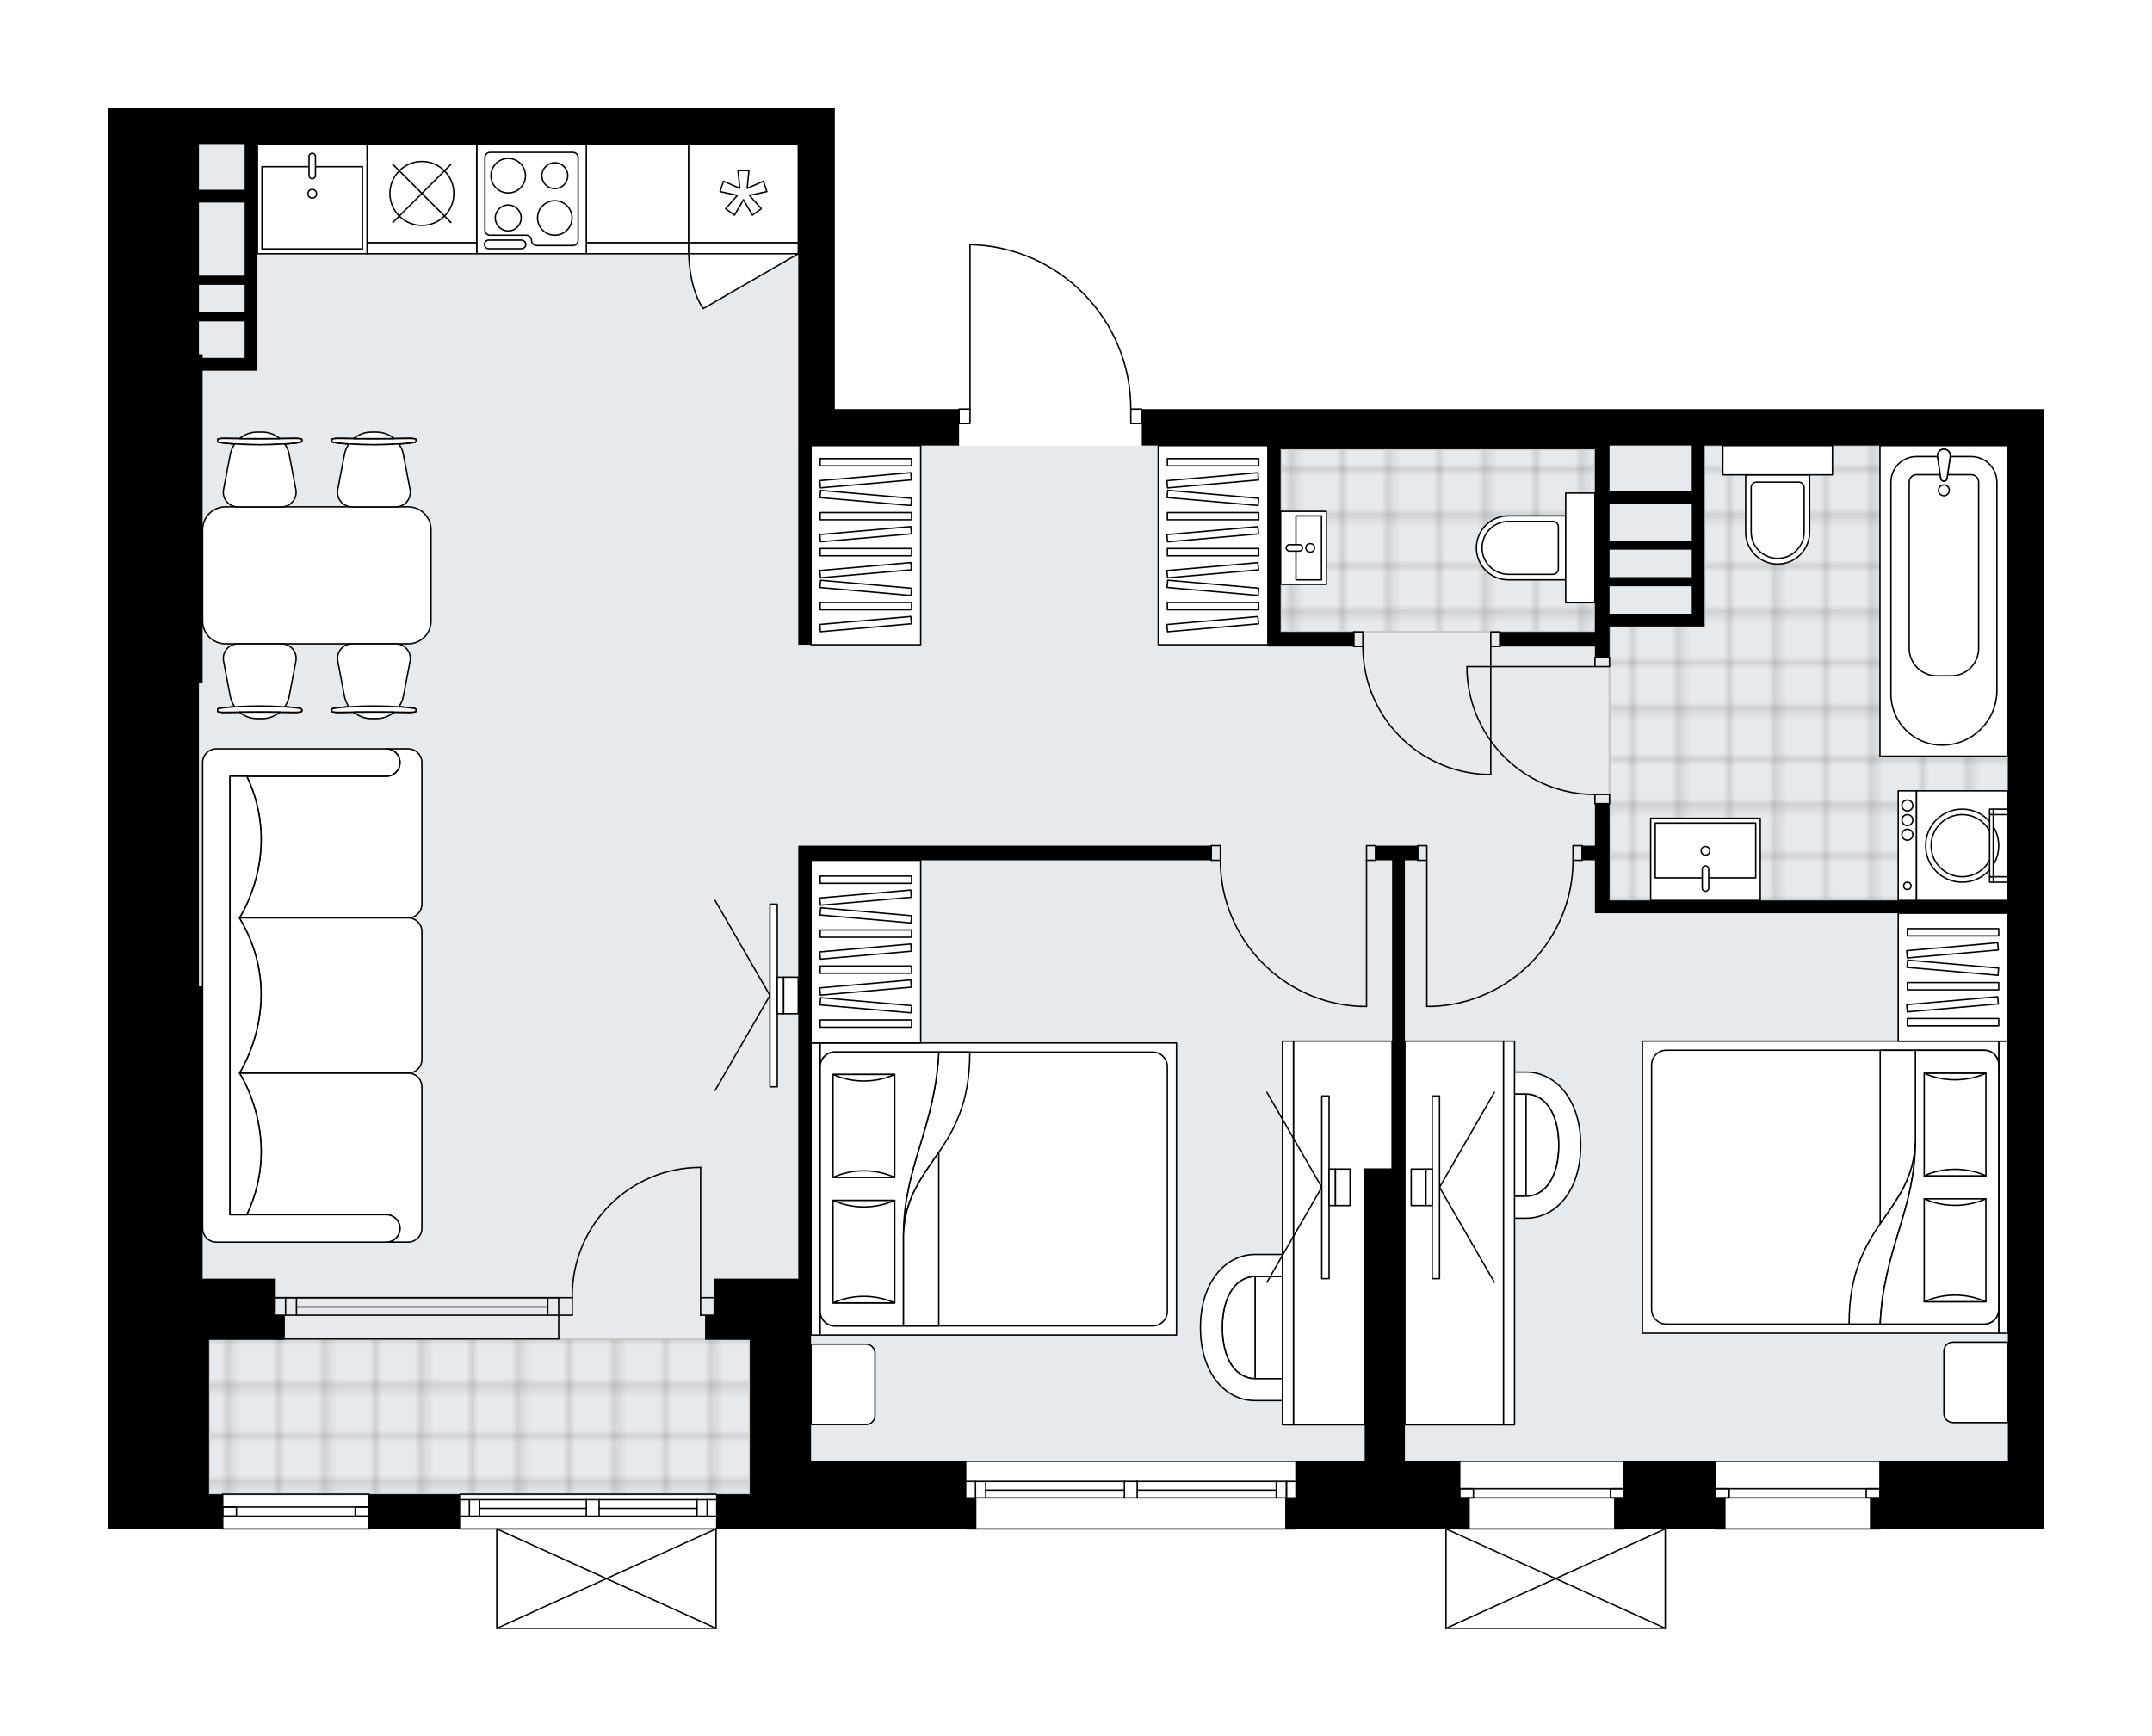 <svg xmlns="http://www.w3.org/2000/svg" xmlns:xlink="http://www.w3.org/1999/xlink" height="1613.85px" id="Layer_1" style="enable-background:new 0 0 2000 1613.85;" version="1.1" viewBox="0 0 2000 1613.85" width="2000px" x="0px" y="0px" xml:space="preserve">
<style type="text/css">
	.st0{fill:none;}
	.st1{opacity:0.25;fill:none;stroke:#010101;stroke-width:0.4;stroke-miterlimit:10;}
	.st2{fill:#FFFFFF;}
	.st3{fill:#E7EAEC;}
	.st4{fill:url(#SVGID_1_);stroke:#C8C8C8;stroke-width:2;stroke-linecap:round;stroke-linejoin:round;stroke-miterlimit:10;}
	
		.st5{fill:url(#SVGID_00000090281766388446617300000017425997976564226747_);stroke:#C8C8C8;stroke-width:2;stroke-linecap:round;stroke-linejoin:round;stroke-miterlimit:10;}
	
		.st6{fill:url(#SVGID_00000041979447786144252200000016953911636806866063_);stroke:#C8C8C8;stroke-width:2;stroke-linecap:round;stroke-linejoin:round;stroke-miterlimit:10;}
	.st7{fill:none;stroke:#000000;stroke-width:1.3;stroke-linecap:round;stroke-linejoin:round;stroke-miterlimit:10;}
	.st8{fill:#FFFFFF;stroke:#000000;stroke-width:1.3;stroke-linecap:round;stroke-linejoin:round;stroke-miterlimit:10;}
	.st9{fill:none;stroke:#000000;stroke-width:1.3;stroke-linecap:round;stroke-linejoin:round;}
	.st10{fill:none;stroke:#000000;stroke-width:1.3;stroke-linecap:round;stroke-linejoin:round;stroke-dasharray:10.4,10.4;}
	.st11{fill:none;stroke:#000000;stroke-width:1.3;stroke-linecap:round;stroke-linejoin:round;stroke-dasharray:9.883,9.883;}
	.st12{font-family: 'Arial-BoldMT','Arial'; font-weight:bold;}
	.st13{font-size:89.859px;}
	.st14{font-size:74.882px;}
	.st15{font-family: 'ArialMT','Arial';}
	.st16{font-size:40px;}
</style>
<pattern height="14.57" id="New_Pattern_Swatch_2" patternUnits="userSpaceOnUse" style="overflow:visible;" viewBox="7.49 -22.06 14.57 14.57" width="14.57" x="-1061.88" y="3752.6">
	<g>
		<rect class="st0" height="14.57" width="14.57" x="7.49" y="-22.06" />
		<g>
			<rect class="st1" height="7.29" width="7.29" x="14.77" y="-7.49" />
		</g>
		<g>
			<rect class="st1" height="7.29" width="7.29" x="0.2" y="-7.49" />
		</g>
		<g>
			<rect class="st1" height="7.29" width="7.29" x="22.06" y="-14.77" />
		</g>
		<g>
			<rect class="st1" height="7.29" width="7.29" x="7.49" y="-14.77" />
			<rect class="st1" height="7.29" width="7.29" x="14.77" y="-22.06" />
		</g>
		<g>
			<rect class="st1" height="7.29" width="7.29" x="0.2" y="-22.06" />
		</g>
		<g>
			<rect class="st1" height="7.29" width="7.29" x="22.06" y="-29.35" />
		</g>
		<g>
			<rect class="st1" height="7.29" width="7.29" x="7.49" y="-29.35" />
		</g>
	</g>
</pattern>
<path class="st2" d="M1495.85,380.19H1900v33.96v944.15v33.96v28.87h-101.89h-50.29c0,0.36-0.29,0.65-0.65,0.65  h-152.83c-0.36,0-0.65-0.29-0.65-0.65h-45.4v92.34c0,0,0,0.01,0,0.01c0,0.04-0.01,0.07-0.02,0.11c-0.01,0.05-0.01,0.1-0.03,0.15  c0,0,0,0,0,0.01c0,0.01-0.01,0.01-0.01,0.01c-0.05,0.09-0.12,0.17-0.2,0.23c-0.02,0.02-0.04,0.03-0.07,0.05  c-0.09,0.05-0.19,0.09-0.31,0.09c0,0,0,0-0.01,0c0,0,0,0,0,0h-203.77c0,0,0,0,0,0c0,0,0,0-0.01,0c-0.11,0-0.21-0.04-0.31-0.09  c-0.02-0.01-0.04-0.03-0.07-0.05c-0.08-0.06-0.16-0.14-0.2-0.23c0-0.01-0.01-0.01-0.01-0.01c0,0,0,0,0-0.01  c-0.02-0.05-0.02-0.1-0.03-0.15c-0.01-0.04-0.02-0.07-0.02-0.11c0,0,0-0.01,0-0.01v-92.34h-138.79c0,0.36-0.29,0.65-0.65,0.65  H898.11c-0.36,0-0.65-0.29-0.65-0.65h-84.26H696.89h-30.76v92.34c0,0,0,0.01,0,0.01c0,0.04-0.01,0.07-0.02,0.11  c-0.01,0.05-0.01,0.1-0.03,0.15c0,0,0,0,0,0.01c0,0.01-0.01,0.01-0.01,0.01c-0.05,0.09-0.12,0.17-0.2,0.23  c-0.02,0.02-0.04,0.03-0.07,0.05c-0.09,0.05-0.19,0.09-0.31,0.09c0,0,0,0-0.01,0c0,0,0,0,0,0H461.7c0,0,0,0,0,0c0,0,0,0-0.01,0  c-0.11,0-0.21-0.04-0.31-0.09c-0.02-0.01-0.04-0.03-0.07-0.05c-0.08-0.06-0.16-0.14-0.2-0.23c0-0.01-0.01-0.01-0.01-0.01  c0,0,0,0,0-0.01c-0.02-0.05-0.02-0.1-0.03-0.15c-0.01-0.04-0.02-0.07-0.02-0.11c0,0,0-0.01,0-0.01v-91.69h-33.31  c-0.36,0-0.65-0.29-0.65-0.65h-83.6c0,0.36-0.29,0.65-0.65,0.65H206.98c-0.36,0-0.65-0.29-0.65-0.65h-12.09H100v-28.87v-33.96  v-112.92V916.79V634.91V329.25V100h84.91h590.94v33.96v246.23h114.82c0-0.36,0.29-0.65,0.65-0.65h9.54V227.4c0,0,0-0.01,0-0.01  c0,0,0,0,0-0.01c0-0.04,0.02-0.08,0.03-0.12c0.01-0.04,0.01-0.08,0.03-0.12c0.09-0.21,0.28-0.35,0.52-0.38  c0.03,0,0.05-0.01,0.07-0.01c0,0,0,0,0.01,0c0,0,0.01,0,0.01,0c40.34,0.9,78.1,17.28,106.32,46.13  c28.06,28.69,43.58,66.55,43.75,106.66h9.55c0.36,0,0.65,0.29,0.65,0.65h116.52H1495.85z" id="background" />
<g id="floor">
	<polygon class="st3" points="741.89,414.15 741.89,133.96 184.91,133.96 184.91,1244.53 194.25,1244.53 194.25,1388.87    696.89,1388.87 696.89,1358.3 1866.04,1358.3 1866.04,414.15  " />
	<pattern id="SVGID_1_" patternTransform="matrix(5.991 0 0 5.991 30479.963 53935.492)" xlink:href="#New_Pattern_Swatch_2">
	</pattern>
	<rect class="st4" height="144.34" width="502.64" x="194.25" y="1244.53" />
	
		<pattern id="SVGID_00000166660419129983323030000015627454814571700632_" patternTransform="matrix(5.991 0 0 5.991 30479.963 53935.492)" xlink:href="#New_Pattern_Swatch_2">
	</pattern>
	
		<polygon points="   1866.04,414.15 1583.84,414.15 1584.25,582.26 1495.85,582.26 1495.85,836.98 1866.04,836.98  " style="fill:url(#SVGID_00000166660419129983323030000015627454814571700632_);stroke:#C8C8C8;stroke-width:2;stroke-linecap:round;stroke-linejoin:round;stroke-miterlimit:10;" />
	
		<pattern id="SVGID_00000083075286717915153500000012816003586713728169_" patternTransform="matrix(5.991 0 0 5.991 30479.963 53935.492)" xlink:href="#New_Pattern_Swatch_2">
	</pattern>
	
		<rect height="169.81" style="fill:url(#SVGID_00000083075286717915153500000012816003586713728169_);stroke:#C8C8C8;stroke-width:2;stroke-linecap:round;stroke-linejoin:round;stroke-miterlimit:10;" width="292.08" x="1190.19" y="417.55" />
	<g id="LINE_00000053511835074171553680000008833449560094940825_">
		<line class="st7" x1="519.2" x2="256.23" y1="1206.19" y2="1206.19" />
	</g>
	<g id="LINE_00000034062407477966830230000005243104686835391167_">
		<line class="st7" x1="519.2" x2="256.23" y1="1222.45" y2="1222.45" />
	</g>
	<g id="LINE_00000039093388437688091300000018325821372457852579_">
		<line class="st7" x1="509.08" x2="275.51" y1="1214.77" y2="1214.77" />
	</g>
	<g id="LINE_00000142151035141015481740000004420022123308032659_">
		<line class="st7" x1="265.39" x2="265.39" y1="1206.19" y2="1222.45" />
	</g>
	<g id="LINE_00000055694798363264906020000007208463039211151491_">
		<line class="st7" x1="509.08" x2="509.08" y1="1206.19" y2="1222.45" />
	</g>
	<g id="LINE_00000096051294977522016560000012963231460716465049_">
		<line class="st7" x1="519.2" x2="256.23" y1="1206.19" y2="1206.19" />
	</g>
	<g id="LINE_00000049222967662181325200000011210841522676396184_">
		<line class="st7" x1="256.23" x2="519.2" y1="1244.53" y2="1244.53" />
	</g>
	<g id="LINE_00000181782622409761473410000001059900455772154036_">
		<line class="st7" x1="275.51" x2="275.51" y1="1206.18" y2="1222.44" />
	</g>
	<g id="LINE_00000096752083561638534990000018256979501620073645_">
		<line class="st7" x1="519.2" x2="519.2" y1="1206.19" y2="1244.53" />
	</g>
	<g id="LINE_00000066484648015854879570000012264638688915928972_">
		<line class="st7" x1="1203.77" x2="898.11" y1="1421.13" y2="1421.13" />
	</g>
	<g id="LINE_00000083068944413835871450000007290851125187500679_">
		<line class="st7" x1="898.11" x2="1045" y1="1376.98" y2="1376.98" />
	</g>
	<g id="LINE_00000034085997189986393910000007044948139717612172_">
		<line class="st7" x1="1056.89" x2="1203.77" y1="1376.98" y2="1376.98" />
	</g>
	<g id="LINE_00000067940583804531536050000017834057427822679939_">
		<line class="st7" x1="1195.59" x2="1195.59" y1="1392.26" y2="1376.98" />
	</g>
	<g id="LINE_00000164494058026372308300000010861118942671900047_">
		<line class="st7" x1="906.6" x2="906.6" y1="1392.26" y2="1376.98" />
	</g>
	<g id="LINE_00000095315844792829879810000003636314553670290079_">
		<line class="st7" x1="898.11" x2="1045" y1="1392.26" y2="1392.26" />
	</g>
	<g id="LINE_00000140694557132674866900000017090845926460271030_">
		<line class="st7" x1="1056.89" x2="1203.77" y1="1392.26" y2="1392.26" />
	</g>
	<g id="LINE_00000020392521325929895350000008698046723117422750_">
		<line class="st7" x1="1056.89" x2="1186.08" y1="1385.05" y2="1385.05" />
	</g>
	<g id="LINE_00000031173890218720664950000011680732111797850030_">
		<line class="st7" x1="916.11" x2="1045" y1="1385.05" y2="1385.05" />
	</g>
	<g id="LINE_00000172417706170372150050000014522029408494964379_">
		<line class="st7" x1="916.11" x2="916.11" y1="1376.98" y2="1392.26" />
	</g>
	<g id="LINE_00000024698243402940308510000004640306509234241711_">
		<line class="st7" x1="1195.59" x2="1195.59" y1="1392.26" y2="1376.98" />
	</g>
	<g id="LINE_00000098217262909993665550000004866500096759793846_">
		<line class="st7" x1="1186.08" x2="1186.08" y1="1376.98" y2="1392.26" />
	</g>
	<g id="LINE_00000156588175984059859120000013908460926947039389_">
		<line class="st7" x1="1045" x2="1045" y1="1392.26" y2="1376.98" />
	</g>
	<g id="LINE_00000077285176143553909230000008275150265496870788_">
		<line class="st7" x1="1045" x2="1056.89" y1="1376.98" y2="1376.98" />
	</g>
	<g id="LINE_00000003098985069672447090000011863381400359285410_">
		<line class="st7" x1="1056.89" x2="1056.89" y1="1376.98" y2="1392.26" />
	</g>
	<g id="LINE_00000008849700897165682820000009818592024540495241_">
		<line class="st7" x1="1056.89" x2="1045" y1="1392.26" y2="1392.26" />
	</g>
	<g id="LINE_00000056423955347097995420000002953360386969510046_">
		<line class="st7" x1="898.11" x2="1203.77" y1="1358.3" y2="1358.3" />
	</g>
	<g id="LINE_00000168091852340710497670000003163006450986946239_">
		<line class="st7" x1="1594.34" x2="1747.17" y1="1421.13" y2="1421.13" />
	</g>
	<g id="LINE_00000103943686578206878900000010441876233344358837_">
		<line class="st7" x1="1747.17" x2="1594.34" y1="1358.3" y2="1358.3" />
	</g>
	<g id="LWPOLYLINE_00000036955316902588005410000014457953920961688708_">
		<rect class="st7" height="8.49" width="12.74" x="1594.34" y="1383.77" />
	</g>
	<g id="LINE_00000079445322595454884600000006573033744916182424_">
		<line class="st7" x1="1747.17" x2="1594.34" y1="1392.26" y2="1392.26" />
	</g>
	<g id="LINE_00000148641129363904808970000000384964485650463400_">
		<line class="st7" x1="1594.34" x2="1747.17" y1="1383.77" y2="1383.77" />
	</g>
	<g id="LINE_00000033327083744755093800000003507053034844100005_">
		<line class="st7" x1="1594.34" x2="1594.34" y1="1421.13" y2="1358.3" />
	</g>
	<g id="LWPOLYLINE_00000093899550406844195270000006290629843950417588_">
		<rect class="st7" height="8.49" width="12.74" x="1734.43" y="1383.77" />
	</g>
	<g id="LINE_00000084495358748289310320000004056579272989527434_">
		<line class="st7" x1="1747.17" x2="1747.17" y1="1421.13" y2="1358.3" />
	</g>
	<g id="LINE_00000075868750048618401530000009301865226905092752_">
		<line class="st7" x1="1356.6" x2="1509.43" y1="1421.13" y2="1421.13" />
	</g>
	<g id="LINE_00000170960154601497061920000008702568367000664504_">
		<line class="st7" x1="1509.43" x2="1356.6" y1="1358.3" y2="1358.3" />
	</g>
	<g id="LWPOLYLINE_00000125600379820773840140000009891821028900601007_">
		<rect class="st7" height="8.49" width="12.74" x="1356.6" y="1383.77" />
	</g>
	<g id="LINE_00000150081215163128523480000017761771510372888960_">
		<line class="st7" x1="1509.43" x2="1356.6" y1="1392.26" y2="1392.26" />
	</g>
	<g id="LINE_00000135685033107648256530000014469752086376091063_">
		<line class="st7" x1="1356.6" x2="1509.43" y1="1383.77" y2="1383.77" />
	</g>
	<g id="LINE_00000120560263618253063940000011582685865415435149_">
		<line class="st7" x1="1356.6" x2="1356.6" y1="1421.13" y2="1358.3" />
	</g>
	<g id="LWPOLYLINE_00000163067949829726725700000004320150034676171660_">
		<rect class="st7" height="8.49" width="12.74" x="1496.7" y="1383.77" />
	</g>
	<g id="LINE_00000005962890658460408660000017270559964397260968_">
		<line class="st7" x1="1509.43" x2="1509.43" y1="1421.13" y2="1358.3" />
	</g>
	<g id="LINE_00000086671752353436506010000009481416167262742718_">
		<line class="st7" x1="206.98" x2="342.83" y1="1421.13" y2="1421.13" />
	</g>
	<g id="LINE_00000121274078908016400900000009296291004622490271_">
		<line class="st7" x1="342.83" x2="206.98" y1="1388.87" y2="1388.87" />
	</g>
	<g id="LWPOLYLINE_00000012461629415613307830000004432855923630817691_">
		<rect class="st7" height="8.49" width="12.74" x="206.98" y="1400.75" />
	</g>
	<g id="LINE_00000080890770228177546320000014410402399664725943_">
		<line class="st7" x1="342.83" x2="206.98" y1="1409.25" y2="1409.25" />
	</g>
	<g id="LINE_00000073691021543147071520000013641812584770349232_">
		<line class="st7" x1="206.98" x2="342.83" y1="1400.75" y2="1400.75" />
	</g>
	<g id="LINE_00000090289990875697643140000006687144661126001335_">
		<line class="st7" x1="206.98" x2="206.98" y1="1421.13" y2="1388.87" />
	</g>
	<g id="LWPOLYLINE_00000060745516571478638070000001387725641369543302_">
		<rect class="st7" height="8.49" width="12.74" x="330.09" y="1400.75" />
	</g>
	<g id="LINE_00000094609941321673756620000006603562496594535857_">
		<line class="st7" x1="342.83" x2="342.83" y1="1421.13" y2="1388.87" />
	</g>
	<g id="LINE_00000130638265486178156140000005779731264014514339_">
		<line class="st7" x1="665.47" x2="427.74" y1="1421.13" y2="1421.13" />
	</g>
	<g id="LINE_00000061438525201907825710000017251039072088469924_">
		<line class="st7" x1="427.74" x2="544.91" y1="1393.96" y2="1393.96" />
	</g>
	<g id="LINE_00000154427869179126723680000016557343016060956848_">
		<line class="st7" x1="556.79" x2="665.47" y1="1393.96" y2="1393.96" />
	</g>
	<g id="LINE_00000172417053215158605460000016869780528766572194_">
		<line class="st7" x1="657.28" x2="657.28" y1="1409.25" y2="1393.96" />
	</g>
	<g id="LINE_00000129904958716139844380000009729879278929991058_">
		<line class="st7" x1="436.23" x2="436.23" y1="1409.25" y2="1393.96" />
	</g>
	<g id="LINE_00000096021756655097195450000011477688202658786953_">
		<line class="st7" x1="427.74" x2="544.91" y1="1409.25" y2="1409.25" />
	</g>
	<g id="LINE_00000080899796956361855940000005840201658029109181_">
		<line class="st7" x1="556.79" x2="665.47" y1="1409.25" y2="1409.25" />
	</g>
	<g id="LINE_00000002358438237699423340000014729605364358491044_">
		<line class="st7" x1="556.79" x2="647.77" y1="1402.03" y2="1402.03" />
	</g>
	<g id="LINE_00000158007940245783696300000016447488265379079600_">
		<line class="st7" x1="445.74" x2="544.91" y1="1402.03" y2="1402.03" />
	</g>
	<g id="LINE_00000139291867851306914410000000647546262394897804_">
		<line class="st7" x1="445.74" x2="445.74" y1="1393.96" y2="1409.25" />
	</g>
	<g id="LINE_00000142878615902341101260000017839404446848702131_">
		<line class="st7" x1="657.28" x2="657.28" y1="1409.25" y2="1393.96" />
	</g>
	<g id="LINE_00000078030868673938766150000009269914205057191605_">
		<line class="st7" x1="647.77" x2="647.77" y1="1393.96" y2="1409.25" />
	</g>
	<g id="LINE_00000139983729889832530230000002879826879923725706_">
		<line class="st7" x1="544.91" x2="544.91" y1="1409.25" y2="1393.96" />
	</g>
	<g id="LINE_00000081632240073717873020000017444891189875849400_">
		<line class="st7" x1="544.91" x2="556.79" y1="1393.96" y2="1393.96" />
	</g>
	<g id="LINE_00000085935359959944743950000009684939777249724289_">
		<line class="st7" x1="556.79" x2="556.79" y1="1393.96" y2="1409.25" />
	</g>
	<g id="LINE_00000182513796370292816600000017007151691091111041_">
		<line class="st7" x1="556.79" x2="544.91" y1="1409.25" y2="1409.25" />
	</g>
	<g id="LINE_00000036239310998140458860000008399988890680406182_">
		<line class="st7" x1="427.74" x2="665.47" y1="1388.87" y2="1388.87" />
	</g>
	<g id="ARC_00000123442554945254544760000009464579159051546791_">
		<path class="st7" d="M1050.94,380.19c0-83.08-66.37-150.95-149.43-152.79" />
	</g>
	<g id="LINE_00000129204811486622316630000009944125336204470958_">
		<line class="st7" x1="898.11" x2="891.32" y1="393.77" y2="393.77" />
	</g>
	<g id="LINE_00000124161566539544046380000006492293613856364928_">
		<line class="st7" x1="901.51" x2="901.51" y1="380.19" y2="227.4" />
	</g>
	<g id="LWPOLYLINE_00000085246492812232244440000006314731656054493100_">
		<rect class="st7" height="13.58" width="10.19" x="1050.94" y="380.19" />
	</g>
	<g id="LWPOLYLINE_00000016033330915620084960000000786573059673903239_">
		<rect class="st7" height="13.58" width="10.19" x="891.32" y="380.19" />
	</g>
	<g id="LWPOLYLINE_00000009557503686332341310000004664925888632405384_">
		<rect class="st7" height="8.49" width="13.58" x="1482.26" y="611.13" />
	</g>
	<g id="LWPOLYLINE_00000129927630713486466560000003590979503529871807_">
		<rect class="st7" height="8.49" width="13.58" x="1482.26" y="738.49" />
	</g>
	<g id="LINE_00000023250901964772304920000004090553858099089285_">
		<line class="st7" x1="1482.26" x2="1495.85" y1="611.13" y2="611.13" />
	</g>
	<g id="LINE_00000136395101562021661980000010711826091205225899_">
		<line class="st7" x1="1482.26" x2="1495.85" y1="746.98" y2="746.98" />
	</g>
	<g id="LINE_00000039855609873312294630000013202436912230825096_">
		<line class="st7" x1="1482.26" x2="1363.4" y1="619.62" y2="619.62" />
	</g>
	<g id="ARC_00000014599249062627143760000005440834298759302811_">
		<path class="st7" d="M1482.26,738.49c-63.67-0.04-116.04-50.17-118.87-113.77" />
	</g>
	<g id="LINE_00000078756435497370140470000003918638816877599921_">
		<line class="st7" x1="1363.4" x2="1363.4" y1="619.62" y2="624.72" />
	</g>
	<g id="LWPOLYLINE_00000009592505075433640070000015116269075930770840_">
		<rect class="st7" height="13.58" width="8.49" x="1317.55" y="786.04" />
	</g>
	<g id="LWPOLYLINE_00000128457400721982991450000007141158494852017042_">
		<rect class="st7" height="13.58" width="8.49" x="1461.89" y="786.04" />
	</g>
	<g id="LINE_00000156582013068840719070000004121363658662710970_">
		<line class="st7" x1="1317.55" x2="1317.55" y1="799.62" y2="786.04" />
	</g>
	<g id="LINE_00000170261810792292277800000015818749121403467957_">
		<line class="st7" x1="1470.38" x2="1470.38" y1="799.62" y2="786.04" />
	</g>
	<g id="LINE_00000004543948898597816310000013047649909050243215_">
		<line class="st7" x1="1326.04" x2="1326.04" y1="799.62" y2="935.47" />
	</g>
	<g id="LINE_00000137111862709379083510000005557176384837605306_">
		<line class="st7" x1="1331.13" x2="1326.04" y1="935.47" y2="935.47" />
	</g>
	<g id="ARC_00000060740091118285179040000004379197954760291516_">
		<path class="st7" d="M1461.89,799.62c-0.04,73.05-57.76,133.02-130.75,135.85" />
	</g>
	<g id="LWPOLYLINE_00000080894564475332225740000007033407361099407760_">
		<rect class="st7" height="13.58" width="8.49" x="1270" y="786.04" />
	</g>
	<g id="LWPOLYLINE_00000045609001313762896330000003883207877490595230_">
		<rect class="st7" height="13.58" width="8.49" x="1125.66" y="786.04" />
	</g>
	<g id="LINE_00000070836116224981673810000000988036769227465911_">
		<line class="st7" x1="1278.49" x2="1278.49" y1="799.62" y2="786.04" />
	</g>
	<g id="LINE_00000148627638797029306010000004414747711745847698_">
		<line class="st7" x1="1125.66" x2="1125.66" y1="799.62" y2="786.04" />
	</g>
	<g id="LINE_00000167359162281765938230000000531391921444042896_">
		<line class="st7" x1="1270" x2="1270" y1="799.62" y2="935.47" />
	</g>
	<g id="LINE_00000170988312627973968270000010518766082791029921_">
		<line class="st7" x1="1264.91" x2="1270" y1="935.47" y2="935.47" />
	</g>
	<g id="ARC_00000022527227817282284890000002168617311641983419_">
		<path class="st7" d="M1264.91,935.47c-72.99-2.83-130.72-62.8-130.75-135.85" />
	</g>
	<g id="LWPOLYLINE_00000076572917927263866010000004109594939899246237_">
		<rect class="st7" height="13.58" width="8.49" x="1385.47" y="587.36" />
	</g>
	<g id="LWPOLYLINE_00000134959553783729486460000001277099286072782257_">
		<rect class="st7" height="13.58" width="8.49" x="1258.11" y="587.36" />
	</g>
	<g id="LINE_00000178919855975908222960000007435801390090242456_">
		<line class="st7" x1="1393.96" x2="1393.96" y1="600.94" y2="587.36" />
	</g>
	<g id="LINE_00000096745729963628574880000006647043084987300238_">
		<line class="st7" x1="1258.11" x2="1258.11" y1="600.94" y2="587.36" />
	</g>
	<g id="LINE_00000061472803936505646770000017620865695998273693_">
		<line class="st7" x1="1385.47" x2="1385.47" y1="600.94" y2="719.81" />
	</g>
	<g id="ARC_00000065057439578300180850000017067307078236142751_">
		<path class="st7" d="M1380.38,719.81c-63.61-2.83-113.73-55.2-113.77-118.87" />
	</g>
	<g id="LINE_00000140725344073097298930000015944515500389701278_">
		<line class="st7" x1="1385.47" x2="1380.38" y1="719.81" y2="719.81" />
	</g>
	<g id="ARC_00000003078868191828367560000013785518423536364945_">
		<path class="st7" d="M651.12,1085.11c-65.88,0.01-119.29,53.42-119.29,119.3c0,0.59,0,1.18,0.01,1.77" />
	</g>
	<g id="LINE_00000155858515714739624970000015659052186307801017_">
		<line class="st7" x1="651.12" x2="651.12" y1="1206.19" y2="1085.11" />
	</g>
	<g id="LINE_00000072253265578347817940000012542882319561813635_">
		<line class="st7" x1="519.2" x2="531.85" y1="1206.19" y2="1206.19" />
	</g>
	<g id="LINE_00000085945164369107913560000011662282204092519555_">
		<line class="st7" x1="531.85" x2="531.85" y1="1206.19" y2="1222.45" />
	</g>
	<g id="LINE_00000128462117528056961540000015616122490688025730_">
		<line class="st7" x1="531.85" x2="519.2" y1="1222.45" y2="1222.45" />
	</g>
	<g id="LINE_00000054950076492333348070000017617166103402373537_">
		<line class="st7" x1="663.77" x2="651.12" y1="1222.45" y2="1222.45" />
	</g>
	<g id="LINE_00000160898752951552581090000001188419237686209171_">
		<line class="st7" x1="651.12" x2="651.12" y1="1222.45" y2="1206.19" />
	</g>
	<g id="LINE_00000069374133425534610790000016868472309528783522_">
		<line class="st7" x1="651.12" x2="663.77" y1="1206.19" y2="1206.19" />
	</g>
	<g id="LINE_00000086690905592121145970000003189189870676996011_">
		<line class="st7" x1="663.77" x2="663.77" y1="1222.45" y2="1206.19" />
	</g>
	<g id="LINE_00000101809493228328657790000006702929865699260574_">
		<line class="st7" x1="1547.64" x2="1343.87" y1="1513.48" y2="1513.48" />
	</g>
	<g id="LINE_00000129163334309065285660000005737570222959920060_">
		<line class="st7" x1="1343.87" x2="1343.87" y1="1513.48" y2="1421.13" />
	</g>
	<g id="LINE_00000087375933969490130850000005541288159657419920_">
		<line class="st7" x1="1547.64" x2="1547.64" y1="1421.13" y2="1513.48" />
	</g>
	<g id="LWPOLYLINE_00000116937497129513264760000000466629348901221524_">
		<line class="st7" x1="1343.87" x2="1547.64" y1="1421.13" y2="1513.48" />
	</g>
	<g id="LWPOLYLINE_00000127017176417196352940000012562376049304168894_">
		<line class="st7" x1="1547.64" x2="1343.87" y1="1421.13" y2="1513.48" />
	</g>
	<g id="LINE_00000034059794118170250910000002045204267850102943_">
		<line class="st7" x1="665.47" x2="461.7" y1="1513.48" y2="1513.48" />
	</g>
	<g id="LINE_00000155132347154915396680000012009708248547735480_">
		<line class="st7" x1="461.7" x2="461.7" y1="1513.48" y2="1421.13" />
	</g>
	<g id="LINE_00000036226566739781475320000004320539002602673587_">
		<line class="st7" x1="665.47" x2="665.47" y1="1421.13" y2="1513.48" />
	</g>
	<g id="LWPOLYLINE_00000060023240541381684970000012003546384621566641_">
		<line class="st7" x1="461.7" x2="665.47" y1="1421.13" y2="1513.48" />
	</g>
	<g id="LWPOLYLINE_00000118389821407604696300000016104425845265918899_">
		<line class="st7" x1="665.47" x2="461.7" y1="1421.13" y2="1513.48" />
	</g>
	<polygon points="741.89,786.04 741.89,1188.49 696.89,1188.49 663.77,1188.49 663.77,1222.45 655.28,1222.45 655.28,1245.38    663.77,1245.38 696.89,1245.38 696.89,1358.3 696.89,1388.87 665.47,1388.87 665.47,1421.13 696.89,1421.13 813.21,1421.13    898.11,1421.13 907.45,1421.13 907.45,1392.26 898.11,1392.26 898.11,1358.3 813.21,1358.3 753.77,1358.3 753.77,1188.49    753.77,799.62 1125.66,799.62 1125.66,786.04 753.77,786.04  " />
	<path d="M256.23,1188.49H188.3v-271.7h-3.4V634.91h3.4V344.53h39.06h11.89v-38.21v-28.87v-51.79v-91.7h502.64v246.23v33.96v185.09   h11.89V414.15h137.55v-33.96H775.85V133.96V100H184.91H100v229.25v305.66v281.89v328.59v112.92v33.96v28.87h94.25h12.74v-32.26   h-12.74v-30.57v-112.92h61.98h8.49v-22.92h-8.49V1188.49z M184.91,133.96h42.45v42.45h-42.45V133.96z M184.91,188.3h42.45v37.36   v30.57h-42.45V188.3z M184.91,264.72h42.45v12.74v12.74h-42.45V264.72z M184.91,298.68h42.45v7.64v26.32H188.3v-3.4h-3.4V298.68z" />
	<path d="M1178.3,380.19h-117.17v33.96h117.17v3.4v183.4h11.89h67.92v-13.59h-67.92V417.55h292.08v169.81h-88.3v13.59h88.3v10.19   h13.58v-28.87h76.42h11.89V548.3V414.15h281.89v422.83h-370.19v-90h-13.58v39.06h-11.89v13.58h11.89v37.36v11.89h383.77v509.43   h-59.43h-59.43v33.96h-9.34v28.87h60.28H1900v-28.87v-33.96V414.15v-33.96h-404.15H1178.3z M1495.85,502.45v-33.96h76.42v33.96   H1495.85z M1572.26,510.94v25.46h-76.42v-25.46H1572.26z M1572.26,570.38h-76.42v-25.47h76.42v3.4V570.38z M1572.26,414.15v42.45   h-76.42v-39.06v-3.4H1572.26z" />
	<polygon points="1356.6,1358.3 1305.66,1358.3 1305.66,1086.6 1305.66,799.62 1317.55,799.62 1317.55,786.04 1278.49,786.04    1278.49,799.62 1293.77,799.62 1293.77,1086.6 1268.3,1086.6 1268.3,1358.3 1203.77,1358.3 1203.77,1392.26 1194.43,1392.26    1194.43,1421.13 1365.94,1421.13 1365.94,1392.26 1356.6,1392.26  " />
	<polygon points="1594.34,1358.3 1509.43,1358.3 1509.43,1392.26 1500.09,1392.26 1500.09,1421.13 1603.68,1421.13 1603.68,1392.26    1594.34,1392.26  " />
	<rect height="32.26" width="84.91" x="342.83" y="1388.87" />
</g>
<g id="mebel">
	<g>
		<path class="st8" d="M1806.6,1255.87v57.9c0,4.69,3.8,8.49,8.49,8.49h50.94v-74.72h-51.1    C1810.33,1247.54,1806.6,1251.27,1806.6,1255.87z" />
		<g>
			
				<rect class="st8" height="8.49" transform="matrix(-1.836970e-16 1 -1 -1.836970e-16 2965.262 -758.323)" width="271.47" x="1726.06" y="1099.22" />
			
				<rect class="st8" height="331.13" transform="matrix(-1.836970e-16 1 -1 -1.836970e-16 2795.45 -588.512)" width="271.47" x="1556.25" y="937.9" />
			<path class="st8" d="M1857.55,989.81v227.32c0,7.5-6.08,13.58-13.58,13.58h-295.47c-7.5,0-13.58-6.08-13.58-13.58V989.81     c0-7.5,6.08-13.58,13.58-13.58h295.47C1851.46,976.23,1857.55,982.31,1857.55,989.81z" />
			<path class="st8" d="M1747.37,1230.71c3.48-71,32.73-106.19,32.76-170.12c-2.31,68.41-61.76,75.71-61.63,170.12L1747.37,1230.71z     " />
			<g>
				<path class="st8" d="M1747.37,1230.71c3.48-71,32.73-106.19,32.76-170.12l0-84.36h63.83c7.5,0,13.58,6.08,13.58,13.58v227.32      c0,7.5-6.08,13.58-13.58,13.58L1747.37,1230.71L1747.37,1230.71z" />
			</g>
			
				<rect class="st8" height="57.34" transform="matrix(-1.836970e-16 1 -1 -1.836970e-16 2862.218 -771.708)" width="95.26" x="1769.33" y="1016.58" />
			<path class="st8" d="M1788.29,1092.89c18.01-8.07,39.33-8.07,57.34,0H1788.29z" />
			<path class="st8" d="M1845.63,997.62c-18.01,8.07-39.33,8.07-57.34,0L1845.63,997.62z" />
			
				<rect class="st8" height="57.34" transform="matrix(-1.836970e-16 1 -1 -1.836970e-16 2979.062 -654.865)" width="95.63" x="1769.15" y="1133.43" />
			<path class="st8" d="M1788.29,1209.91c18.01-8.1,39.33-8.1,57.34,0H1788.29z" />
			<path class="st8" d="M1845.63,1114.28c-18.01,8.1-39.33,8.1-57.34,0L1845.63,1114.28z" />
			<g>
				<path class="st8" d="M1780.13,1060.59v-84.36h-32.76v161.2C1762.83,1114.58,1778.95,1095.57,1780.13,1060.59z" />
			</g>
		</g>
	</g>
	<g>
		<path class="st8" d="M813.21,1315.78v-57.9c0-4.69-3.8-8.49-8.49-8.49h-50.94v74.72h51.1    C809.48,1324.11,813.21,1320.38,813.21,1315.78z" />
		<g>
			
				<rect class="st8" height="8.49" transform="matrix(4.501472e-11 -1 1 4.501472e-11 -347.148 1863.186)" width="271.47" x="622.29" y="1100.92" />
			
				<rect class="st8" height="331.13" transform="matrix(4.501472e-11 -1 1 4.501472e-11 -177.337 2032.997)" width="271.47" x="792.1" y="939.6" />
			<path class="st8" d="M762.26,1218.82V991.51c0-7.5,6.08-13.58,13.58-13.58h295.47c7.5,0,13.58,6.08,13.58,13.58v227.32     c0,7.5-6.08,13.58-13.58,13.58H775.85C768.35,1232.41,762.26,1226.33,762.26,1218.82z" />
			<path class="st8" d="M872.44,977.92c-3.48,71-32.73,106.19-32.76,170.12c2.31-68.41,61.76-75.71,61.63-170.12L872.44,977.92z" />
			<g>
				<path class="st8" d="M872.44,977.92c-3.48,71-32.73,106.19-32.76,170.12l0,84.36h-63.83c-7.5,0-13.58-6.08-13.58-13.58V991.51      c0-7.5,6.08-13.58,13.58-13.58L872.44,977.92L872.44,977.92z" />
			</g>
			
				<rect class="st8" height="57.34" transform="matrix(4.597884e-11 -1 1 4.597884e-11 -360.533 1966.229)" width="95.26" x="755.22" y="1134.71" />
			<path class="st8" d="M831.52,1115.75c-18.01,8.07-39.33,8.07-57.34,0H831.52z" />
			<path class="st8" d="M774.18,1211.01c18.01-8.07,39.33-8.07,57.34,0H774.18z" />
			
				<rect class="st8" height="57.34" transform="matrix(4.496521e-11 -1 1 4.496521e-11 -243.689 1849.385)" width="95.63" x="755.03" y="1017.87" />
			<path class="st8" d="M831.52,998.72c-18.01,8.1-39.33,8.1-57.34,0H831.52z" />
			<path class="st8" d="M774.18,1094.35c18.01-8.1,39.33-8.1,57.34,0H774.18z" />
			<g>
				<path class="st8" d="M839.68,1148.05v84.36h32.76v-161.2C856.98,1094.05,840.86,1113.07,839.68,1148.05z" />
			</g>
		</g>
	</g>
	<g>
		<g>
			<g>
				<path class="st8" d="M1251.41,1268.76v-69.66c0-7.01-5.68-12.7-12.7-12.7h-72.3v95.05h72.3      C1245.73,1281.46,1251.41,1275.77,1251.41,1268.76z" />
				<path class="st8" d="M1166.42,1186.4c-16.49,0-30.44,16.6-30.44,47.55c0,30.95,13.76,47.51,30.44,47.51V1186.4z" />
				<path class="st8" d="M1166.42,1301.84c-27.81,0-50.77-25.68-50.77-67.89s23.26-67.92,50.77-67.92h72.26v20.38h-72.26      c-16.49,0-30.44,16.6-30.44,47.55c0,30.95,13.76,47.51,30.44,47.51h72.26v20.38H1166.42z" />
			</g>
		</g>
		<g>
			<polygon class="st8" points="1202.08,1324.34 1202.08,967.74 1293.77,967.74 1293.77,1086.6 1268.3,1086.6 1268.3,1324.34    " />
			
				<rect class="st8" height="10.19" transform="matrix(3.259353e-10 -1 1 3.259353e-10 50.943 2343.019)" width="356.6" x="1018.68" y="1140.94" />
		</g>
		<g>
			<g>
				<g id="LINE_00000168804676605278706910000011684908662854128515_">
					<line class="st8" x1="1228.4" x2="1177.45" y1="1103.58" y2="1191.82" />
				</g>
				<g id="LINE_00000011744966629574528530000011434030724894835892_">
					<line class="st8" x1="1228.4" x2="1177.45" y1="1103.58" y2="1015.35" />
				</g>
			</g>
			<rect class="st8" height="169.81" width="6.79" x="1228.4" y="1018.68" />
			
				<rect class="st8" height="33.96" transform="matrix(-1 -2.710091e-10 2.710091e-10 -1 2476.321 2207.17)" width="5.94" x="1235.19" y="1086.6" />
			<rect class="st8" height="33.96" width="13.58" x="1241.13" y="1086.6" />
		</g>
	</g>
	<g>
		<g>
			<g>
				<path class="st8" d="M1333.29,1099.22v-69.66c0-7.01,5.68-12.7,12.7-12.7h72.3v95.05h-72.3      C1338.98,1111.92,1333.29,1106.24,1333.29,1099.22z" />
				<path class="st8" d="M1418.29,1016.87c16.49,0,30.44,16.6,30.44,47.55c0,30.95-13.76,47.51-30.44,47.51V1016.87z" />
				<path class="st8" d="M1418.29,1132.3c27.81,0,50.77-25.68,50.77-67.89c0-42.2-23.26-67.92-50.77-67.92h-72.26v20.38h72.26      c16.49,0,30.44,16.6,30.44,47.55c0,30.95-13.76,47.51-30.44,47.51h-72.26v20.38H1418.29z" />
			</g>
		</g>
		<g>
			
				<rect class="st8" height="91.7" transform="matrix(-3.857227e-10 -1 1 -3.857227e-10 205.472 2497.547)" width="356.6" x="1173.21" y="1100.19" />
			
				<rect class="st8" height="10.19" transform="matrix(-2.061415e-10 -1 1 -2.061415e-10 256.415 2548.49)" width="356.6" x="1224.15" y="1140.94" />
		</g>
		<g>
			<g>
				<g id="LINE_00000133516869605516977470000011587147944158502546_">
					<line class="st8" x1="1337.84" x2="1388.79" y1="1103.58" y2="1191.82" />
				</g>
				<g id="LINE_00000103237693506487931450000016622047070435059344_">
					<line class="st8" x1="1337.84" x2="1388.79" y1="1103.58" y2="1015.35" />
				</g>
			</g>
			
				<rect class="st8" height="169.81" transform="matrix(-1 1.794230e-10 -1.794230e-10 -1 2668.895 2207.17)" width="6.79" x="1331.05" y="1018.68" />
			<rect class="st8" height="33.96" width="5.94" x="1325.11" y="1086.6" />
			
				<rect class="st8" height="33.96" transform="matrix(-1 1.810968e-10 -1.810968e-10 -1 2636.631 2207.17)" width="13.58" x="1311.52" y="1086.6" />
		</g>
	</g>
	<g>
		<rect class="st8" height="169.81" width="101.89" x="753.77" y="799.62" />
		<g>
			<rect class="st8" height="6.75" width="84.91" x="762.26" y="814.29" />
			<rect class="st8" height="6.75" width="84.91" x="762.26" y="864.44" />
			<rect class="st8" height="6.75" width="84.91" x="762.26" y="897.87" />
			<rect class="st8" height="6.75" width="84.91" x="762.26" y="948.02" />
			
				<rect class="st8" height="6.75" transform="matrix(0.996 0.087 -0.087 0.996 77.24 -66.897)" width="84.91" x="762.26" y="847.72" />
			
				<rect class="st8" height="6.75" transform="matrix(0.996 0.087 -0.087 0.996 84.525 -66.579)" width="84.91" x="762.26" y="931.31" />
			
				<rect class="st8" height="6.75" transform="matrix(0.996 -0.087 0.087 0.996 -69.659 73.311)" width="84.91" x="762.26" y="831" />
			
				<rect class="st8" height="6.75" transform="matrix(0.996 -0.087 0.087 0.996 -74.029 73.502)" width="84.91" x="762.26" y="881.15" />
			
				<rect class="st8" height="6.75" transform="matrix(0.996 -0.087 0.087 0.996 -76.944 73.629)" width="84.91" x="762.26" y="914.59" />
		</g>
	</g>
	<g>
		<rect class="st8" height="185.09" width="101.89" x="753.77" y="414.15" />
		<g>
			<rect class="st8" height="6.75" width="84.91" x="762.26" y="426.26" />
			<rect class="st8" height="6.75" width="84.91" x="762.26" y="476.41" />
			<rect class="st8" height="6.75" width="84.91" x="762.26" y="509.84" />
			<rect class="st8" height="6.75" width="84.91" x="762.26" y="559.99" />
			
				<rect class="st8" height="6.75" transform="matrix(0.996 0.087 -0.087 0.996 43.421 -68.374)" width="84.91" x="762.26" y="459.69" />
			
				<rect class="st8" height="6.75" transform="matrix(0.996 0.087 -0.087 0.996 50.706 -68.055)" width="84.91" x="762.26" y="543.27" />
			
				<rect class="st8" height="6.75" transform="matrix(0.996 -0.087 0.087 0.996 -35.839 71.834)" width="84.91" x="762.26" y="442.97" />
			
				<rect class="st8" height="6.75" transform="matrix(0.996 -0.087 0.087 0.996 -40.21 72.025)" width="84.91" x="762.26" y="493.12" />
			
				<rect class="st8" height="6.75" transform="matrix(0.996 -0.087 0.087 0.996 -43.124 72.152)" width="84.91" x="762.26" y="526.56" />
			
				<rect class="st8" height="6.75" transform="matrix(0.996 -0.087 0.087 0.996 -47.495 72.343)" width="84.91" x="762.26" y="576.71" />
		</g>
	</g>
	<g>
		<rect class="st8" height="185.09" width="101.89" x="1076.42" y="414.15" />
		<g>
			<rect class="st8" height="6.75" width="84.91" x="1084.91" y="426.26" />
			<rect class="st8" height="6.75" width="84.91" x="1084.91" y="476.41" />
			<rect class="st8" height="6.75" width="84.91" x="1084.91" y="509.84" />
			<rect class="st8" height="6.75" width="84.91" x="1084.91" y="559.99" />
			
				<rect class="st8" height="6.75" transform="matrix(0.996 0.087 -0.087 0.996 44.648 -96.494)" width="84.91" x="1084.91" y="459.69" />
			
				<rect class="st8" height="6.75" transform="matrix(0.996 0.087 -0.087 0.996 51.933 -96.176)" width="84.91" x="1084.91" y="543.27" />
			
				<rect class="st8" height="6.75" transform="matrix(0.996 -0.087 0.087 0.996 -34.612 99.954)" width="84.91" x="1084.91" y="442.97" />
			
				<rect class="st8" height="6.75" transform="matrix(0.996 -0.087 0.087 0.996 -38.983 100.145)" width="84.91" x="1084.91" y="493.12" />
			
				<rect class="st8" height="6.75" transform="matrix(0.996 -0.087 0.087 0.996 -41.897 100.272)" width="84.91" x="1084.91" y="526.56" />
			
				<rect class="st8" height="6.75" transform="matrix(0.996 -0.087 0.087 0.996 -46.267 100.463)" width="84.91" x="1084.91" y="576.71" />
		</g>
	</g>
	<g>
		<rect class="st8" height="118.87" width="101.89" x="1764.15" y="848.87" />
		<g>
			<rect class="st8" height="6.75" width="84.91" x="1772.64" y="863.14" />
			<rect class="st8" height="6.75" width="84.91" x="1772.64" y="913.29" />
			<rect class="st8" height="6.75" width="84.91" x="1772.64" y="946.72" />
			
				<rect class="st8" height="6.75" transform="matrix(0.996 0.087 -0.087 0.996 85.342 -154.771)" width="84.91" x="1772.64" y="896.57" />
			
				<rect class="st8" height="6.75" transform="matrix(0.996 -0.087 0.087 0.996 -70.071 161.557)" width="84.91" x="1772.64" y="879.85" />
			
				<rect class="st8" height="6.75" transform="matrix(0.996 -0.087 0.087 0.996 -74.442 161.748)" width="84.91" x="1772.64" y="930" />
		</g>
	</g>
	<g>
		<path class="st8" d="M379.34,598.42H209.53c-11.72,0-21.23-9.5-21.23-21.23v-84.86c0-11.72,9.5-21.23,21.23-21.23h169.81    c11.72,0,21.23,9.5,21.23,21.23v84.86C400.57,588.92,391.06,598.42,379.34,598.42z" />
		<g>
			<g id="LINE_00000023248981039551507050000002251295127198947221_">
				<path class="st8" d="M276.67,411.46c-20.55,2.58-50.06,2.58-70.61,0c-2.37-0.3-3.75-0.74-3.75-1.22v-0.12v-1.68      c0-0.51,2.66-0.92,5.94-0.92c22.02,0.35,44.21,0.35,66.23,0c3.28,0,5.94,0.41,5.94,0.92v1.68v0.12      C280.42,410.71,279.05,411.16,276.67,411.46z" />
			</g>
			<g id="LINE_00000073720748181628897570000007947515146661545909_">
				<path class="st8" d="M276.67,411.46c-20.55,2.58-50.06,2.58-70.61,0c-2.37-0.3-3.75-0.74-3.75-1.22v-0.12v-1.68      c0-0.51,2.66-0.92,5.94-0.92c22.02,0.35,44.21,0.35,66.23,0c3.28,0,5.94,0.41,5.94,0.92v1.68v0.12      C280.42,410.71,279.05,411.16,276.67,411.46z" />
			</g>
			<g id="LINE_00000119093216615041681950000013418322609965018552_">
				<path class="st8" d="M276.67,411.46c-20.55,2.58-50.06,2.58-70.61,0c-2.37-0.3-3.75-0.74-3.75-1.22v-0.12v-1.68      c0-0.51,2.66-0.92,5.94-0.92c22.02,0.35,44.21,0.35,66.23,0c3.28,0,5.94,0.41,5.94,0.92v1.68v0.12      C280.42,410.71,279.05,411.16,276.67,411.46z" />
			</g>
			<path class="st8" d="M260.14,407.64c-4.47-3.78-10.22-6.03-16.43-6.03h-4.68c-6.21,0-11.96,2.26-16.43,6.03     C235.11,407.76,247.62,407.76,260.14,407.64z" />
			<path class="st8" d="M268.73,422.31c-0.69-3.61-2.19-6.86-4.18-9.72c-14.73,1.04-31.62,1.04-46.36,0     c-1.99,2.86-3.49,6.11-4.18,9.72l-6.25,32.72c-1.6,8.37,4.82,16.13,13.34,16.13h40.52c8.52,0,14.94-7.76,13.34-16.13     L268.73,422.31z" />
		</g>
		<g>
			<g id="LINE_00000090294328712815034940000012355295197180258980_">
				<path class="st8" d="M382.81,411.46c-20.55,2.58-50.06,2.58-70.61,0c-2.37-0.3-3.75-0.74-3.75-1.22v-0.12v-1.68      c0-0.51,2.66-0.92,5.94-0.92c22.02,0.35,44.21,0.35,66.23,0c3.28,0,5.94,0.41,5.94,0.92v1.68v0.12      C386.56,410.71,385.18,411.16,382.81,411.46z" />
			</g>
			<g id="LINE_00000070104275639084052690000010203561524498846634_">
				<path class="st8" d="M382.81,411.46c-20.55,2.58-50.06,2.58-70.61,0c-2.37-0.3-3.75-0.74-3.75-1.22v-0.12v-1.68      c0-0.51,2.66-0.92,5.94-0.92c22.02,0.35,44.21,0.35,66.23,0c3.28,0,5.94,0.41,5.94,0.92v1.68v0.12      C386.56,410.71,385.18,411.16,382.81,411.46z" />
			</g>
			<g id="LINE_00000028317910693474428330000012339521752441282957_">
				<path class="st8" d="M382.81,411.46c-20.55,2.58-50.06,2.58-70.61,0c-2.37-0.3-3.75-0.74-3.75-1.22v-0.12v-1.68      c0-0.51,2.66-0.92,5.94-0.92c22.02,0.35,44.21,0.35,66.23,0c3.28,0,5.94,0.41,5.94,0.92v1.68v0.12      C386.56,410.71,385.18,411.16,382.81,411.46z" />
			</g>
			<path class="st8" d="M366.27,407.64c-4.47-3.78-10.22-6.03-16.43-6.03h-4.68c-6.21,0-11.96,2.26-16.43,6.03     C341.24,407.76,353.76,407.76,366.27,407.64z" />
			<path class="st8" d="M374.86,422.31c-0.69-3.61-2.19-6.86-4.18-9.72c-14.73,1.04-31.62,1.04-46.36,0     c-1.99,2.86-3.49,6.11-4.18,9.72l-6.25,32.72c-1.6,8.37,4.82,16.13,13.34,16.13h40.52c8.52,0,14.94-7.76,13.34-16.13     L374.86,422.31z" />
		</g>
		<g>
			<g id="LINE_00000027589387357463245390000010014524889775306632_">
				<path class="st8" d="M312.19,658.13c20.55-2.58,50.06-2.58,70.61,0c2.37,0.3,3.75,0.74,3.75,1.22v0.12v1.68      c0,0.51-2.66,0.92-5.94,0.92c-22.02-0.35-44.21-0.35-66.23,0c-3.28,0-5.94-0.41-5.94-0.92v-1.68v-0.12      C308.44,658.87,309.82,658.42,312.19,658.13z" />
			</g>
			<g id="LINE_00000008112578325801785140000002664387339604423586_">
				<path class="st8" d="M312.19,658.13c20.55-2.58,50.06-2.58,70.61,0c2.37,0.3,3.75,0.74,3.75,1.22v0.12v1.68      c0,0.51-2.66,0.92-5.94,0.92c-22.02-0.35-44.21-0.35-66.23,0c-3.28,0-5.94-0.41-5.94-0.92v-1.68v-0.12      C308.44,658.87,309.82,658.42,312.19,658.13z" />
			</g>
			<g id="LINE_00000155119833617381824520000018154643921570356654_">
				<path class="st8" d="M312.19,658.13c20.55-2.58,50.06-2.58,70.61,0c2.37,0.3,3.75,0.74,3.75,1.22v0.12v1.68      c0,0.51-2.66,0.92-5.94,0.92c-22.02-0.35-44.21-0.35-66.23,0c-3.28,0-5.94-0.41-5.94-0.92v-1.68v-0.12      C308.44,658.87,309.82,658.42,312.19,658.13z" />
			</g>
			<path class="st8" d="M328.73,661.94c4.47,3.78,10.22,6.03,16.43,6.03h4.68c6.21,0,11.96-2.26,16.43-6.03     C353.76,661.83,341.24,661.83,328.73,661.94z" />
			<path class="st8" d="M320.14,647.28c0.69,3.61,2.19,6.86,4.18,9.72c14.73-1.04,31.62-1.04,46.36,0c1.99-2.86,3.49-6.11,4.18-9.72     l6.25-32.72c1.6-8.37-4.82-16.13-13.34-16.13h-40.52c-8.52,0-14.94,7.76-13.34,16.13L320.14,647.28z" />
		</g>
		<g>
			<g id="LINE_00000006687416177619831940000000076076627443893691_">
				<path class="st8" d="M206.06,658.13c20.55-2.58,50.06-2.58,70.61,0c2.37,0.3,3.75,0.74,3.75,1.22v0.12v1.68      c0,0.51-2.66,0.92-5.94,0.92c-22.02-0.35-44.21-0.35-66.23,0c-3.28,0-5.94-0.41-5.94-0.92v-1.68v-0.12      C202.31,658.87,203.69,658.42,206.06,658.13z" />
			</g>
			<g id="LINE_00000029045889853600367010000018244388164779612047_">
				<path class="st8" d="M206.06,658.13c20.55-2.58,50.06-2.58,70.61,0c2.37,0.3,3.75,0.74,3.75,1.22v0.12v1.68      c0,0.51-2.66,0.92-5.94,0.92c-22.02-0.35-44.21-0.35-66.23,0c-3.28,0-5.94-0.41-5.94-0.92v-1.68v-0.12      C202.31,658.87,203.69,658.42,206.06,658.13z" />
			</g>
			<g id="LINE_00000102503380379401982710000009240601722127788447_">
				<path class="st8" d="M206.06,658.13c20.55-2.58,50.06-2.58,70.61,0c2.37,0.3,3.75,0.74,3.75,1.22v0.12v1.68      c0,0.51-2.66,0.92-5.94,0.92c-22.02-0.35-44.21-0.35-66.23,0c-3.28,0-5.94-0.41-5.94-0.92v-1.68v-0.12      C202.31,658.87,203.69,658.42,206.06,658.13z" />
			</g>
			<path class="st8" d="M222.6,661.94c4.47,3.78,10.22,6.03,16.43,6.03h4.68c6.21,0,11.96-2.26,16.43-6.03     C247.62,661.83,235.11,661.83,222.6,661.94z" />
			<path class="st8" d="M214.01,647.28c0.69,3.61,2.19,6.86,4.18,9.72c14.73-1.04,31.62-1.04,46.36,0c1.99-2.86,3.49-6.11,4.18-9.72     l6.25-32.72c1.6-8.37-4.82-16.13-13.34-16.13h-40.52c-8.52,0-14.94,7.76-13.34,16.13L214.01,647.28z" />
		</g>
	</g>
	<g>
		<g>
			<g id="LINE_00000036220488723017740750000013057184263489440945_">
				<line class="st8" x1="715.57" x2="664.62" y1="925.28" y2="1013.52" />
			</g>
			<g id="LINE_00000142174327228639554320000008851714093756355752_">
				<line class="st8" x1="715.57" x2="664.62" y1="925.28" y2="837.05" />
			</g>
		</g>
		<rect class="st8" height="169.81" width="6.79" x="715.57" y="840.38" />
		
			<rect class="st8" height="33.96" transform="matrix(-1 -1.224647e-16 1.224647e-16 -1 1450.66 1850.566)" width="5.94" x="722.36" y="908.3" />
		<rect class="st8" height="33.96" width="13.58" x="728.3" y="908.3" />
	</g>
	<g>
		<rect class="st8" height="91.7" width="95.09" x="544.91" y="133.96" />
		<rect class="st8" height="10.19" width="95.09" x="544.91" y="225.66" />
	</g>
	<g>
		<path class="st8" d="M1372.11,509.25L1372.11,509.25c0-16.41,13.3-29.72,29.72-29.72h53.27v59.43h-53.27    C1385.42,538.96,1372.11,525.66,1372.11,509.25z" />
		
			<rect class="st8" height="27.17" transform="matrix(3.923912e-13 1 -1 3.923912e-13 1977.925 -959.434)" width="101.89" x="1417.74" y="495.66" />
		<path class="st8" d="M1377.38,509.25L1377.38,509.25c0-13.6,11.02-24.62,24.62-24.62h41.2c2.81,0,5.09,2.28,5.09,5.09v39.06    c0,2.81-2.28,5.09-5.09,5.09H1402C1388.41,533.87,1377.38,522.84,1377.38,509.25z" />
	</g>
	<g>
		<path class="st8" d="M1652.08,524.3L1652.08,524.3c-16.41,0-29.72-13.3-29.72-29.72v-53.27h59.43v53.27    C1681.79,511,1668.49,524.3,1652.08,524.3z" />
		<rect class="st8" height="27.17" width="101.89" x="1601.13" y="414.15" />
		<path class="st8" d="M1652.08,519.03L1652.08,519.03c-13.6,0-24.62-11.02-24.62-24.62v-41.2c0-2.81,2.28-5.09,5.09-5.09h39.06    c2.81,0,5.09,2.28,5.09,5.09v41.2C1676.7,508.01,1665.67,519.03,1652.08,519.03z" />
	</g>
	<g>
		<g>
			
				<rect class="st8" height="16.98" transform="matrix(-1.345761e-10 1 -1 -1.345761e-10 2558.679 -986.604)" width="101.89" x="1721.7" y="777.55" />
			
				<rect class="st8" height="84.91" transform="matrix(-1.345761e-10 1 -1 -1.345761e-10 2609.623 -1037.547)" width="101.89" x="1772.64" y="743.58" />
			<g id="CIRCLE_00000070827378560613668950000000609305149184044457_">
				<circle class="st8" cx="1823.58" cy="786.04" r="33.96" />
			</g>
			<g id="CIRCLE_00000029022917877736821380000011611686003545885876_">
				<circle class="st8" cx="1823.58" cy="786.04" r="28.87" />
			</g>
			<g id="CIRCLE_00000021820269377007840160000017434341244528589757_">
				<circle class="st8" cx="1772.64" cy="823.4" r="3.4" />
			</g>
			<g id="CIRCLE_00000158001953461090861680000010756598591597582500_">
				<circle class="st8" cx="1772.64" cy="775.85" r="5.09" />
			</g>
			<g id="CIRCLE_00000087413956850579072700000015252981769692341169_">
				<circle class="st8" cx="1772.64" cy="762.26" r="5.09" />
			</g>
			<g id="CIRCLE_00000124866005376147524820000003554794115478921102_">
				<circle class="st8" cx="1772.64" cy="748.68" r="5.09" />
			</g>
		</g>
		<g>
			
				<rect class="st8" height="13.58" transform="matrix(-1.413964e-10 1 -1 -1.413964e-10 2613.868 -1104.623)" width="5.09" x="1856.7" y="747.83" />
			
				<rect class="st8" height="3.4" transform="matrix(-1.413964e-10 1 -1 -1.413964e-10 2605.377 -1096.132)" width="5.09" x="1848.21" y="752.92" />
			
				<rect class="st8" height="13.58" transform="matrix(-1.331843e-10 1 -1 -1.331843e-10 2676.698 -1041.793)" width="5.09" x="1856.7" y="810.66" />
			
				<rect class="st8" height="3.4" transform="matrix(-1.331843e-10 1 -1 -1.331843e-10 2668.207 -1033.302)" width="5.09" x="1848.21" y="815.75" />
			
				<rect class="st8" height="3.4" transform="matrix(1.347483e-10 -1 1 1.347483e-10 1064.717 2636.793)" width="57.74" x="1821.89" y="784.34" />
		</g>
	</g>
	<g>
		
			<rect class="st8" height="76.42" transform="matrix(-1 -9.008939e-11 9.008939e-11 -1 3170 1597.547)" width="101.89" x="1534.05" y="760.57" />
		
			<rect class="st8" height="50.94" transform="matrix(-1 -8.983360e-11 8.983360e-11 -1 3170.035 1581.017)" width="93.4" x="1538.32" y="765.04" />
		<path class="st8" d="M1585.02,804.82L1585.02,804.82c1.66,0,3,1.34,3,3v17.61c0,1.66-1.34,3-3,3l0,0c-1.66,0-3-1.34-3-3v-17.61    C1582.01,806.17,1583.36,804.82,1585.02,804.82z" />
		<circle class="st8" cx="1585.02" cy="790.84" r="3.99" />
	</g>
	<g>
		<rect class="st8" height="101.89" width="101.89" x="443.03" y="133.96" />
		<path class="st8" d="M450.67,146.46v67.36c0,2.66,2.15,4.81,4.81,4.81h33.68c2.66,0,4.81,2.15,4.81,4.81v0    c0,2.66,2.15,4.81,4.81,4.81h33.68c2.66,0,4.81-2.15,4.81-4.81v-76.98c0-2.66-2.15-4.81-4.81-4.81h-76.98    C452.82,141.65,450.67,143.81,450.67,146.46z" />
		<path class="st8" d="M484.61,231.2h-30.35c-2.21,0-4.01-1.8-4.01-4.01v0c0-2.21,1.8-4.01,4.01-4.01h30.35    c2.21,0,4.01,1.8,4.01,4.01v0C488.62,229.4,486.82,231.2,484.61,231.2z" />
		<circle class="st8" cx="472.32" cy="163.3" r="16.04" />
		<circle class="st8" cx="515.62" cy="202.59" r="16.04" />
		<circle class="st8" cx="472.32" cy="202.59" r="12.03" />
		<circle class="st8" cx="515.62" cy="163.3" r="12.03" />
	</g>
	<g>
		<rect class="st8" height="91.7" width="101.89" x="341.14" y="133.96" />
		<rect class="st8" height="10.19" width="101.89" x="341.14" y="225.66" />
		<circle class="st8" cx="392.08" cy="179.81" r="29.72" />
		<line class="st8" x1="419.1" x2="365.07" y1="152.79" y2="206.83" />
		<line class="st8" x1="419.1" x2="365.07" y1="206.83" y2="152.79" />
	</g>
	<g>
		<rect class="st8" height="91.7" width="101.89" x="640" y="133.96" />
		<rect class="st8" height="10.19" width="101.89" x="640" y="225.66" />
		<polygon class="st8" points="687.5,175.07 685.85,158.58 696.04,158.58 694.39,175.07 709.56,168.41 712.71,178.1 696.52,181.62     707.54,193.99 699.3,199.98 690.94,185.67 682.59,199.98 674.35,193.99 685.37,181.62 669.18,178.1 672.33,168.41   " />
		<path class="st8" d="M741.89,235.85l-88.24,50.94c0,0-12.29-14.34-13.65-50.94H741.89z" />
	</g>
	<g>
		<rect class="st8" height="101.89" width="101.89" x="239.25" y="133.96" />
		<rect class="st8" height="76.42" width="93.4" x="243.48" y="154.96" />
		<path class="st8" d="M290.17,166.12L290.17,166.12c-1.66,0-3-1.34-3-3v-17.61c0-1.66,1.34-3,3-3l0,0c1.66,0,3,1.34,3,3v17.61    C293.18,164.78,291.83,166.12,290.17,166.12z" />
		<circle class="st8" cx="290.17" cy="180.11" r="3.99" />
	</g>
	<g>
		<rect class="st8" height="288.68" width="118.87" x="1747.17" y="414.15" />
		<g id="ARC_00000072253717822820946400000005458454315750141317_">
			<path class="st8" d="M1800.74,424.33c-0.08-0.57-0.08-1.14,0-1.71c0.47-3.24,3.48-5.48,6.72-5.01c3.24,0.47,5.48,3.48,5.01,6.72     l-3.03,20.74c-0.29,0.96-1.04,1.71-1.99,1.99c-1.57,0.47-3.22-0.42-3.69-1.99L1800.74,424.33z" />
		</g>
		<path class="st8" d="M1831.9,424.34h-19.43l-3.02,20.73c-0.29,0.96-1.04,1.71-1.99,1.99c-1.57,0.47-3.22-0.43-3.69-1.99    l-3.02-20.73h-19.61c-13.13,0-23.77,10.64-23.77,23.77v196.94c0,26.28,21.3,47.58,47.58,47.58c28.12,0,50.91-22.79,50.91-50.91    V448.29C1855.85,435.06,1845.13,424.34,1831.9,424.34z" />
		<path class="st8" d="M1831.96,441.2h-21.95l-0.56,3.87c-0.29,0.96-1.04,1.71-1.99,1.99c-1.57,0.47-3.22-0.43-3.69-1.99l-0.56-3.87    h-22.07c-3.75,0-6.79,3.04-6.79,6.79v154.57c0,14.15,11.47,25.63,25.63,25.63h13.43c14.07,0,25.47-11.4,25.47-25.47V448.11    C1838.87,444.29,1835.77,441.2,1831.96,441.2z" />
		<g id="ARC_00000130647544181982878350000013707945004838998955_">
			<path class="st8" d="M1800.74,424.33c-0.08-0.57-0.08-1.14,0-1.71c0.47-3.24,3.48-5.48,6.72-5.01c3.24,0.47,5.48,3.48,5.01,6.72     l-3.03,20.74c-0.29,0.96-1.04,1.71-1.99,1.99c-1.57,0.47-3.22-0.42-3.69-1.99L1800.74,424.33z" />
		</g>
		<circle class="st8" cx="1806.6" cy="455.75" r="5.04" />
	</g>
	<g>
		
			<rect class="st8" height="42.45" transform="matrix(4.474471e-11 -1 1 4.474471e-11 702.17 1720.66)" width="67.93" x="1177.45" y="488.02" />
		
			<rect class="st8" height="23.77" transform="matrix(4.544904e-11 -1 1 4.544904e-11 707.021 1725.546)" width="59.43" x="1186.57" y="497.38" />
		<circle class="st8" cx="1217.65" cy="509.26" r="3.99" />
		<path class="st8" d="M1210.46,509.26L1210.46,509.26c0,1.66-1.34,3-3,3h-9.12c-1.66,0-3-1.34-3-3l0,0c0-1.66,1.34-3,3-3h9.12    C1209.11,506.26,1210.46,507.6,1210.46,509.26z" />
	</g>
	<g>
		<path class="st8" d="M358.96,1129.06L358.96,1129.06c7.03,0,12.74,5.7,12.74,12.74v0c0,7.03-5.7,12.74-12.74,12.74h0h20.33    c7.06,0,12.78-5.72,12.78-12.78v-131.56c0-7.04-5.76-12.8-12.8-12.8l-156.79,0c0,0,40.49,60.79,6.84,131.66H358.96z" />
		<path class="st8" d="M358.96,721.51L358.96,721.51c7.03,0,12.74-5.7,12.74-12.74v0c0-7.03-5.7-12.74-12.74-12.74h0h20.33    c7.06,0,12.78,5.72,12.78,12.78v131.56c0,7.04-5.76,12.8-12.8,12.8l-156.79,0c0,0,40.49-60.79,6.84-131.66H358.96z" />
		<path class="st8" d="M201.04,696.04h157.92c7.03,0,12.74,5.7,12.74,12.74v0c0,7.03-5.7,12.74-12.74,12.74H213.77v407.55h145.19    c7.03,0,12.74,5.7,12.74,12.74l0,0c0,7.03-5.7,12.74-12.74,12.74H201.04c-7.03,0-12.74-5.7-12.74-12.74V708.77    C188.3,701.77,194.03,696.04,201.04,696.04z" />
		<path class="st8" d="M222.49,853.17H379.4c7,0,12.68,5.68,12.68,12.68v118.87c0,7-5.68,12.68-12.68,12.68H222.49    C222.49,997.39,267.79,928.68,222.49,853.17z" />
		<g>
			<path class="st8" d="M229.33,1129.06c33.65-70.87-6.84-131.66-6.84-131.66v0c0,0,45.3-68.71,0-144.22v0     c0,0,40.49-60.79,6.84-131.66h-15.56v407.55L229.33,1129.06z" />
		</g>
	</g>
</g>
</svg>